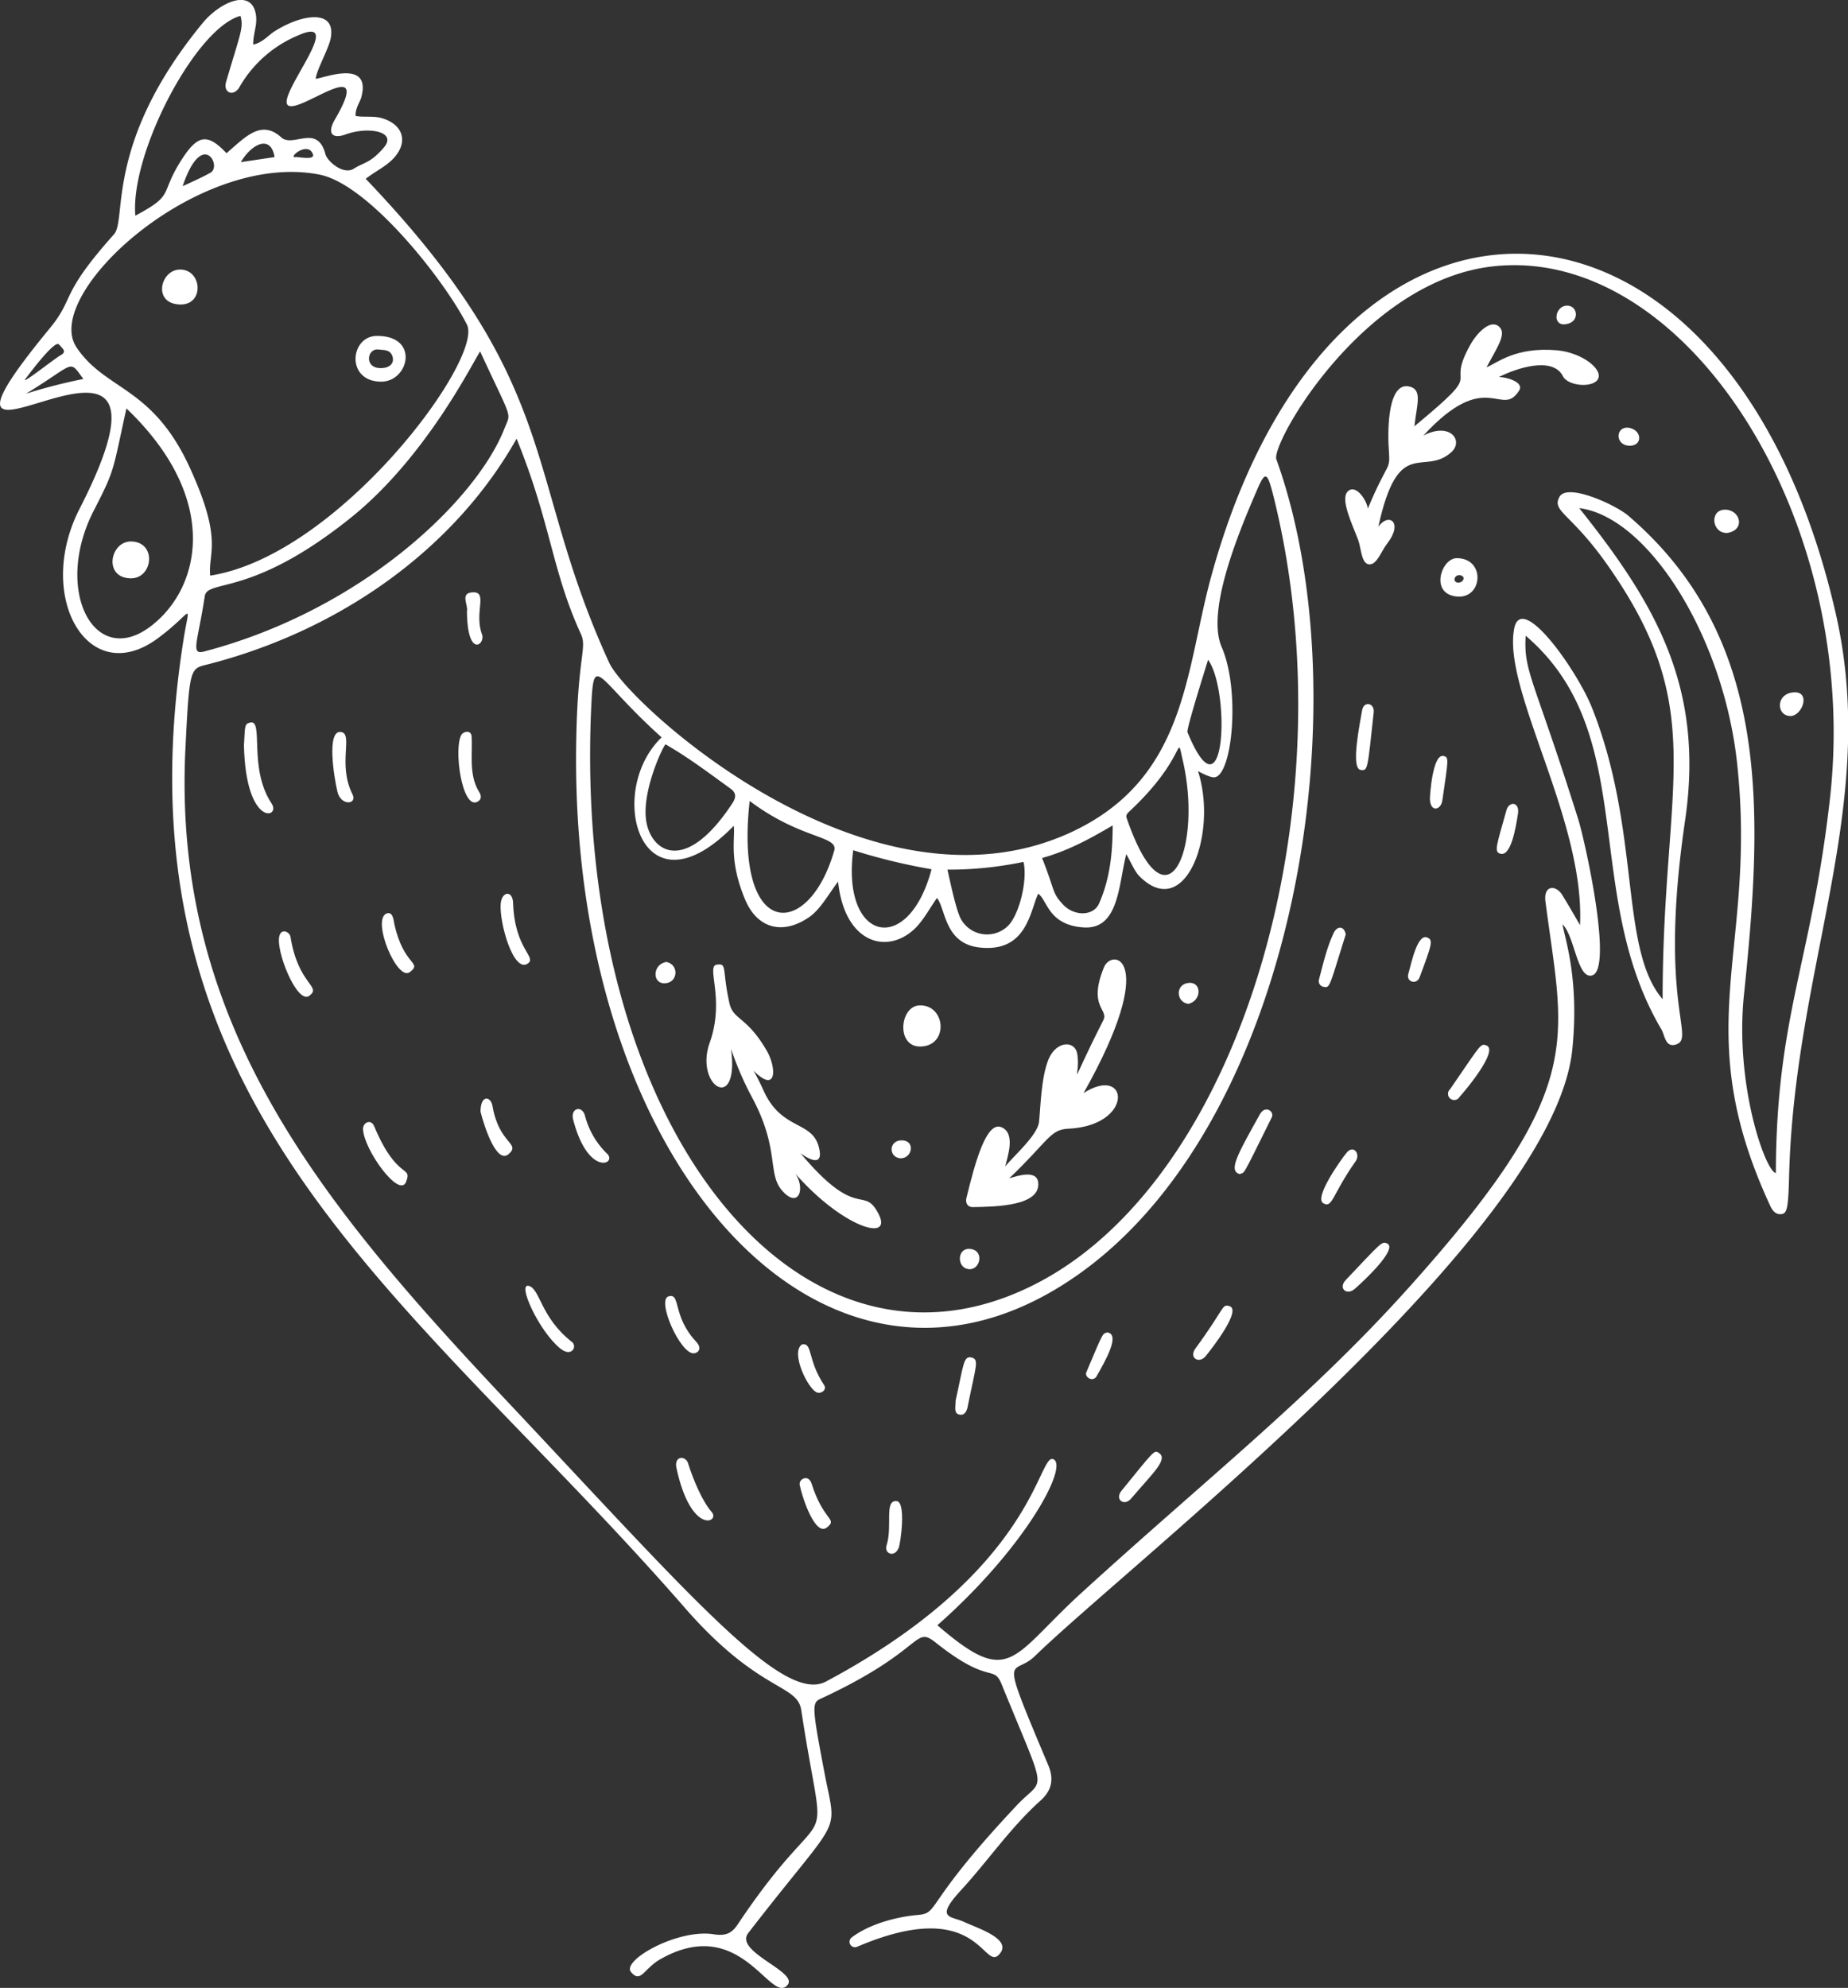 <svg fill="#FFF" xmlns="http://www.w3.org/2000/svg" viewBox="0 0 476.5 512.5"><rect x="0" y="0" width="476.5" height="512.5" fill="#333333" stroke="none"/><title>Asset 24</title><g id="Layer_2" data-name="Layer 2"><g id="_ÎÓÈ_1" data-name="—ÎÓÈ_1"><path d="M473.3,158c-27-118-129.4-125.6-161.1-9-6.6,24.3-6.3,51.8-36.1,65.6-52.1,24-114.2-33.3-119-43.7C134.7,122.1,145.8,100,94.3,46.1c2.4-1.9,5.1-3.1,7.1-5.2,3.9-4.1,2.7-8.7-2.8-10.4-2.3-.7-4.6-.2-6.9-.6-.1-1.9.9-3.2,1.4-4.6,3-10.5-10.3-4.9-11.7-5,.2-2.1,3.1-7.3,3.8-10.1,1.8-8.1-7.5-6.6-14.6-2-1.6,1.1-3,2.8-5.3,3.3-.1-2.6,1.1-5,.7-7.6C65-3.2,56.7.5,52.2,6,26.9,36.8,32.8,56.6,29.4,60.4c-14.3,16-9.9,16.2-16.7,24.4-43.6,53,41.9-20.1,7.8,46.4-11.5,22.5,2.1,46.5,20,33.5,9.4-6.9,8.5-10.1,6.9-.3C28,286.1,106.2,333.8,176.4,414.3c19.3,22.2,29.2,19.7,30.2,26.6,6.5,42.5,8.2,18.4-16.5,55.4-1.5,2.2-3.1,2.8-5.9,2.4-9.3-1.6-24,6.7-21.5,9.7s3.3-.8,7.4-3.2c21-12.1,28.6,11.9,33,6.5,2.7-3.4-13.8-8.5-10.2-13.3,24.5-31.7,22.9-24.5,19.7-41.3s-3.3-18.1-1.1-19.1c27.2-12.6,24-19.1,29.8-14.5,14.1,11.2,14.8,5.4,17,10.8,12,29.5,11.1,23.5,4,31-24.5,26-19.9,27.9-25.7,28.4s-12.7,2.5-17,5.8a1.4,1.4,0,0,0,1.4,2.4c31.1-13.3,32.5,6.1,36.5,2.1s-5.5-6.9-8.9-8.5-7.7-.7-.8-8.2,12.8-16.2,20.5-23.1c2.9-2.6,3.5-5.5,2-9.1-13.1-31.1-9.3-22.4-3.4-28.2,24.7-24,133.5-108.7,138.5-156.2,1.9-18.5-2-28.9-2.5-32.4,3.1,3,3.8,14,7.5,13.2,5.7-1.1-1.6-34.2-3.4-40.1-11.5-36.6-14.2-38.2-13.6-47.5,29.6,25.3,14.2,66.3,35,101.5.9,1.6,1,4.7,3.7,3.9,5.3-1.7-4.6-10.3,2.4-57.8,5-34.2-7.5-55.7-27.3-80.5,17.6,2.2,37.1,32.7,40.7,65.7,5.3,48.8-13,68,8.7,114.5.6,1.1,1.4,2,2.8,1.8s1.7-1.7,1.9-9.3C462.6,248.6,484.7,207.7,473.3,158ZM311.5,170.1c5.8,8,4.5,42.5-5.3,18.7C306.1,188.6,306,187.7,311.5,170.1Zm-20.3,39.1c14.9-13.9,12-20.8,13.7-13.5,5.3,22.3-3.8,45.9-14.4,15.2C290.2,210.1,290.8,209.6,291.2,209.2Zm-4.3,3.6c0,7.4-.8,14-3.5,20.1-1.4,3.3-6.4,3.4-9.3.3s-2-3.4-5.4-12C275.2,219.4,280.8,216.4,286.9,212.8Zm-23,9.4c1.1,4.5-1,13.4-3.9,16.4a7.7,7.7,0,0,1-12.5-2.2c-1-2.4-2-6.7-3.2-12.2A93.6,93.6,0,0,0,263.9,222.2Zm-43.9-3a152.5,152.5,0,0,0,20.2,4.9C234.2,246.7,216.9,242.8,220,219.2Zm-26.7-12.7c13.3,10,22.9,8.9,21.8,12.8C208.5,242.4,189.3,242.5,193.3,206.5Zm-5.1-3.3c1.6,1.1,1.7,2.2.7,3.8-12,18.3-20.7,12.8-22.2,5.1s4.3-19.8,4.9-20.2C177.4,195.2,182.8,199.3,188.2,203.2Zm-35.8-19.9c.7-15.9.9-8.7,18.2,6.8h0c-14.7,14.1-5.3,47.3,18.6,22.8.4,3.2-1.3,8.8,2.8,18.7,3.1,7.8,9.8,9.6,16.7,4.8,2.9-2,5.2-6.3,7.4-9.1,1.7,16.2,13,19,20.1,11.8,2.1-2.2,3.5-4.9,5.4-7.6,2.3,2.9,1.9,11.9,11.2,12.8,12,1.2,12.8-9.5,14.9-13.9,2.4,1.7,2.6,8.1,11.7,8.7s9-11,11-18.9c1,1.7,2.2,4.5,3.3,5.6,11.9,12.1,20.4-10.8,15.2-27,0,0,3,1.7,4.2,1.6,4.6-.3,6.8-22.3,1.9-33.6-4.2-9.6,5.1-31.2,9.3-40.9,2.1-4.9,2.6-3.7,4.1,2.2,19.5,78.3-7.5,174.2-60.2,202.3C206.7,363.2,147.9,290.7,152.4,183.3Zm-22.3-72.9c-7,18.1-36.3,46.8-77.6,57.6-3.4.8-1.5-2.5.3-14.3.7-4.5,12,.5,38-20.5,19.2-15.6,31-39.6,33-42.6C132.2,108.8,131.8,106.1,130.1,110.4ZM62,4.1c.9,3-.1,4.7-3.7,17-.8,2.7,1.7,3.9,3.3,1.6A31.3,31.3,0,0,1,76.7,9.2c13.1-5.9-5.3,15.3-2.5,17.9s22.7-14.3,12.1,3.8c-2.1,3.7-.4,4.9,2.7,3.8,5.9-2.2,13.5-.8,10,3.3s-5.1,3.8-7.8,5.5-6.9-2-7.3-3.8c-2.1-7.9-8.4-1.5-11.4-4.3-5.2-4.7-9.3,0-14.1,4.1-4.7-5-7.2-4.8-11,.8-6.7,10-1.8,9.6-12.5,15.3C33.5,39.7,50.4,7.2,62,4.1ZM76.2,40.5c-2.1.3,3.2-4.3,4.5-.7C81.2,41.4,77,40.4,76.2,40.5Zm-5.4,0-8.7,1.3C64.8,37.2,69.8,34.5,70.8,40.5Zm-16.5,4c-2.1,1.2-4.4,2.2-7.2,3.5C52.1,33.1,57.3,42.8,54.3,44.5ZM6.4,97.9c.1-.1,7.6-10.4,8.8-9.1s2,1.9.4,2.8S6.1,98.8,6.4,97.9Zm.3,3.6c13-7.9,10.9-9,14.8-3.8A142,142,0,0,0,6.7,101.5Zm13-12C10.7,75.9,50.9,38.9,82.3,45c12.7,2.4,32.3,27.2,38.1,38.7,4.4,8.8-33,59.5-66.2,64.7-.6-6,3.4-8.9-5.2-27.7C39.3,99.4,27.2,100.8,19.7,89.5Zm19.5,71.7c-14.8,11.7-25.7-9.1-14.9-29.8,5.4-10.5,4.7-9.8,8.3-26.1C56.9,128.5,51.8,151.3,39.2,161.2Zm432.7,44.2c-4.7,42.4-13.9,56.2-14,97-2.6-.2-10.7-22.7-8.2-46.2,5-47.9,6.7-91.9-29.8-123.2-3.2-2.8-15.8-8.6-17.8-4.9s2.7,4.1,11.7,16.6c27.4,38.3,14.9,56.3,14.9,112.9-11.2-13-5.5-43.1-18.2-75.1-3.7-9.4-18.3-30.3-20.1-20.3-2.9,15.9,18.3,49.2,17,76.3-1.5-2.6-3-5.2-4.6-7.8s-4.9-2.6-4.3,1.8c4.7,36.3,11.2,47.7-35.3,99.5-25.2,28.1-52.2,49.3-84.4,78.7-18.2,16.6-18.2,24.6-37.1,8.3,22.8-20.1,33.9-41.1,29.9-42.8s-4.4,28.4-58.6,57.3c-11,5.9-34.6-21.6-82.3-72.3s-86.3-97-82.9-168c1-20.5,1.2-20.8,5.3-21.8,33.7-8.5,63.7-29.2,80.1-58.3,8.9,21.9,9,33.8,16.6,50.4,1.6,3.5-.8,5.7-1.2,26.6C146.2,299.8,213.1,374.4,278,328.6c56.6-39.9,73.5-148,51.1-210.2-1.4-4,22.2-45.8,55.6-49.7C434.4,62.9,479.8,133.4,471.9,205.4Z"/><path d="M401.4,90.3c-10.7-.9-15.4,3.3-18.1,4.4,2.8-5.3,5.4-8.8,3.1-10.6s-5.8,2-7.4,5c-6.7,12.1,4.9,4.9-14.3,20.8.6-5.5,2.1-9.3-1.1-10.2-5.6-1.6-5.9,10.4-5.5,16.2s-.1,2.5-5.4,15.2c-.4-2.4-3.2-6.4-5.2-4.4s1.2,8.5,2.7,12.5c.8,2.2.8,6.1,2.8,6.3s3.2-3.5,4.7-5.4c4.2-5.4.4-8.1-2.3-4.3,5.2-23.9,11.7-12.7,18.9-19.3,3.1-2.9-.4-7.8-7.3-4.2,16.4-17.8,20.1-4.3,24.7-11.6,1.4-2.2-3.3-3.5-5.2-3.5,4.5-2.3,13.9-5.4,16.5-.2,1.3,2.6,8,3.1,9.1.6S407.9,90.9,401.4,90.3Z"/><path d="M64.4,186.3c-1.4.4-1.2.9-1.5,5.9.5,21.3,9.7,18.7,7.1,14.9C63.9,197.9,68.2,185.2,64.4,186.3Z"/><path d="M375.8,153.8c6.5.5,7.3-9.8-.1-9.9C371.6,143.8,368.5,153.3,375.8,153.8Zm.7-5.5c1.6.3.8,2-.6,1.9S374.9,148.1,376.5,148.3Z"/><path d="M147.5,346c-8.2-6.4-8.2-13.8-11.2-14.5s2.7,11.7,8.1,16.1C147.4,350.1,148.9,347.1,147.5,346Z"/><path d="M136.1,248.4c2.4-1.7-3.4-3.6-3.8-15.6-.1-3.3-2.9-3.1-3.2.2C128.7,237.8,132.4,251,136.1,248.4Z"/><path d="M123.5,204.1c-2.7-4.4-1.6-9.9-1.9-14.3-.1-1.5-1.9-1.4-2.6-.4-2.1,3.4.1,19.4,4.1,17.3C124.3,206.1,124.1,205,123.5,204.1Z"/><path d="M87.8,188.7c-3.6-.3-1.7,11.6-.8,15.4s5.2,3.3,3.9.7C86.9,196.9,91.3,189,87.8,188.7Z"/><path d="M96.5,290.4c-.8-2-2.9-1.1-2.9.7.2,5.3,9.4,18,11.1,13.6S102.4,304.5,96.5,290.4Z"/><path d="M177.4,377.2c-.6-1.9-3.6-2-3,1.2,3.8,17.6,11.4,14,9.1,11.4S178.8,381.7,177.4,377.2Z"/><path d="M72.1,241.1c-1.3,3.5,4.5,18.1,7.7,15.6s-2.9-2.7-4.9-15.2C74.7,240.3,72.7,239.3,72.1,241.1Z"/><path d="M324.9,287.2c-5.8,10.4-8.3,14.7-5.2,15.5,1.4-.8,0,2,8.2-14.6C328.7,286.6,326.3,284.8,324.9,287.2Z"/><path d="M99.7,235.5c-4,1.5,2.7,17.7,6,15.1s-1.6-1.5-4-12.3C101.5,237.5,101.4,234.9,99.7,235.5Z"/><path d="M357.7,320.6c-1.4-.7-1.6-.2-10.7,9.4-2,2.1.2,4.1,2.3,2.3S360.5,322,357.7,320.6Z"/><path d="M316.9,336.7c-1.9-.5-1,.5-8.7,11-1.7,2.4,1,4,2.7,1.9S320.4,337.5,316.9,336.7Z"/><path d="M383.2,269.5c-1.5-.5-1.3-.3-9.3,11.3a1.6,1.6,0,1,0,2.5,1.9C378,281,386.6,270.6,383.2,269.5Z"/><path d="M298.7,374.5c-1.1-.7-1.3-.3-9.5,9.8-1.9,2.3.7,4.1,2.4,2.1C297.4,379.6,301.4,376.1,298.7,374.5Z"/><path d="M350.9,198.5c1.8.2,1.7,0,3.3-14.8.3-2.5-2.6-3.1-3-.5S348.1,198.3,350.9,198.5Z"/><path d="M150.8,287.5c-.9-2.7-3.8-1.7-3,1.2,3.9,14.9,11.5,11.3,8.7,8.7A21,21,0,0,1,150.8,287.5Z"/><path d="M347.2,297.2c-1.7,2.1-8.4,11.6-6,13s2.2-2.1,8.4-10.9C350.8,297.5,349,295,347.2,297.2Z"/><path d="M178.9,348.9c1.2-.1,2.2-1.3.6-3-6.2-6.6-3.9-12.6-7.1-11.7S175.4,349.1,178.9,348.9Z"/><path d="M123.9,286.6c1,4,4.2,13.7,7.3,10.9s-2.5-2.5-4.2-12.3C126.6,282.6,123.9,282.1,123.9,286.6Z"/><path d="M250.6,350c-2.2-.6-2.1,1.7-4.2,11.1,0,1.8-.5,3.3,1,3.6s2-1.2,2.2-2.5C251.6,352.3,252.5,350.5,250.6,350Z"/><path d="M347,240.9c-.5-2.4-2.3-2.1-3.1-.4-1.8,3.8-2.7,7.9-3.8,12a1.5,1.5,0,0,0,1.1,1.9C343,254.8,342.7,254.5,347,240.9Z"/><path d="M206.2,382.8c.8,3.9,4.1,13.3,7,11s-.8-1.5-3.9-11.2C208.5,379.9,205.9,381.3,206.2,382.8Z"/><path d="M231.2,387c-3.3-.3-1,6.4-2.6,11.4-.7,2.1,2,3.3,3.1.7C232.2,398.1,233.7,387.2,231.2,387Z"/><path d="M210.7,359c1,.4,2.6-.7,1.8-1.9-4.4-6.6-2.9-11-5.7-10.5C203.7,348.6,208.4,358.3,210.7,359Z"/><path d="M124.3,163.6c-2.1-5.6,1.5-10.9-2.2-10.9s-1.3,3.3-1.7,4.9C120.5,169.9,125.2,166.1,124.3,163.6Z"/><path d="M285.5,343.5c-1.2.6-.6-1.2-5.4,10.3-.5,1.2,1.6,2.6,2.6,1.1C285.2,350.5,288.9,344,285.5,343.5Z"/><path d="M372.2,194.9c-2.8-.6-3.5,10-3.5,11.1.1,3.5,2.8,2.9,3.2.4C373.4,195.9,373.7,195.2,372.2,194.9Z"/><path d="M388.4,209c-2.5,8.9-3.1,10.4-1.8,11,3,1.4,4.3-7,4.8-10.2S389,206.5,388.4,209Z"/><path d="M368,241.7c-2.4-1-3.9,5.7-4.9,9.5-.5,1.9,2.2,2.9,3,.6C369.2,243.5,369.6,242.3,368,241.7Z"/><path d="M445.4,137.4c4.8-.8,3.3-6.1-.7-6S441.4,137.6,445.4,137.4Z"/><path d="M461.7,184.6c3.1-.1,5.3-6.5.7-6.1S458,184.6,461.7,184.6Z"/><path d="M403.6,83.6c3.9-.4,3.3-5,.3-4.8S400.2,84,403.6,83.6Z"/><path d="M420.1,110.3c-3.5-.6-3.8,4.3-.2,4.6S423.6,111,420.1,110.3Z"/><path d="M251,311.2c5.9-.1,17.3-.3,16.7-6.3-.3-3.3-5-1.9-7.5-1.1,10-9.5,10.5-12.6,15.2-12.8,17.2-.8,15.7-16.7,4-9.2,19.8-35.2,7.2-37.6,5.2-32.3-4.1,10.2,1.3,10.6-.1,13.5-9.8,19.3-5.8,14.6-6.7,8.9-.5-3.8-5.4-3.6-7.4,1.1s-2.1,12.9-2.5,16.3-6.7,8.9-8.7,11.4c.4-2,2.9-8.5-1-10.1s-6.8,9.2-9,18.2C248.9,309.9,249.3,311.3,251,311.2Z"/><path d="M193.9,282.9c7.3,13.6,3.8,19.7,7.9,24.2s5.9-.6,3.3-4.5c12.2,13.9,25.3,17.8,21.4,10.3s-5.3,2.1-20.1-15.6c0,0,6.5,5,4.7-1.7s-9.6-4.2-14.2-14.4-5.8-7.6-1.2-3.9,4.4-2.4,1.9-6.6c-5.1-8.7-8.5-7.7-9.5-12-2-8.9-.5-10.4-3.3-10s2.2,8.9-1.8,20.1,7.7,18.4,5.5,1.6A80.9,80.9,0,0,0,193.9,282.9Z"/><path d="M237.6,269.8c7.1-.4,6.2-10.9-.6-10.6C231.9,259.5,231,270.2,237.6,269.8Z"/><path d="M171.8,248c-3.6.6-3.7,5.7-.3,5.5S175.1,248.6,171.8,248Z"/><path d="M306.4,258.8c3.4-.7,3.6-5.7.1-5.4S303.2,258.4,306.4,258.8Z"/><path d="M249.8,327.2c2.9.3,4.1-4.7.5-5.2S246.6,326.9,249.8,327.2Z"/><path d="M232,298.6c3.1.3,4.2-4.4.7-4.6S229,298.2,232,298.6Z"/><path d="M98.1,98.4c7.3.2,10.3-11.9-1-11.8C90.3,86.7,89.1,98.2,98.1,98.4Zm-.6-8.3c1.4.2,3.1-.1,3.7,1.8s-1,3-2.8,3C93.8,95.1,94.6,89.8,97.5,90.1Z"/><path d="M46.4,78.5c6.2.2,5.8-8.6.4-9S39.1,78.3,46.4,78.5Z"/><path d="M34,139.6c-5.6-.3-7.5,9.4-.3,9.5C39.4,149.2,40.5,139.9,34,139.6Z"/></g></g></svg>